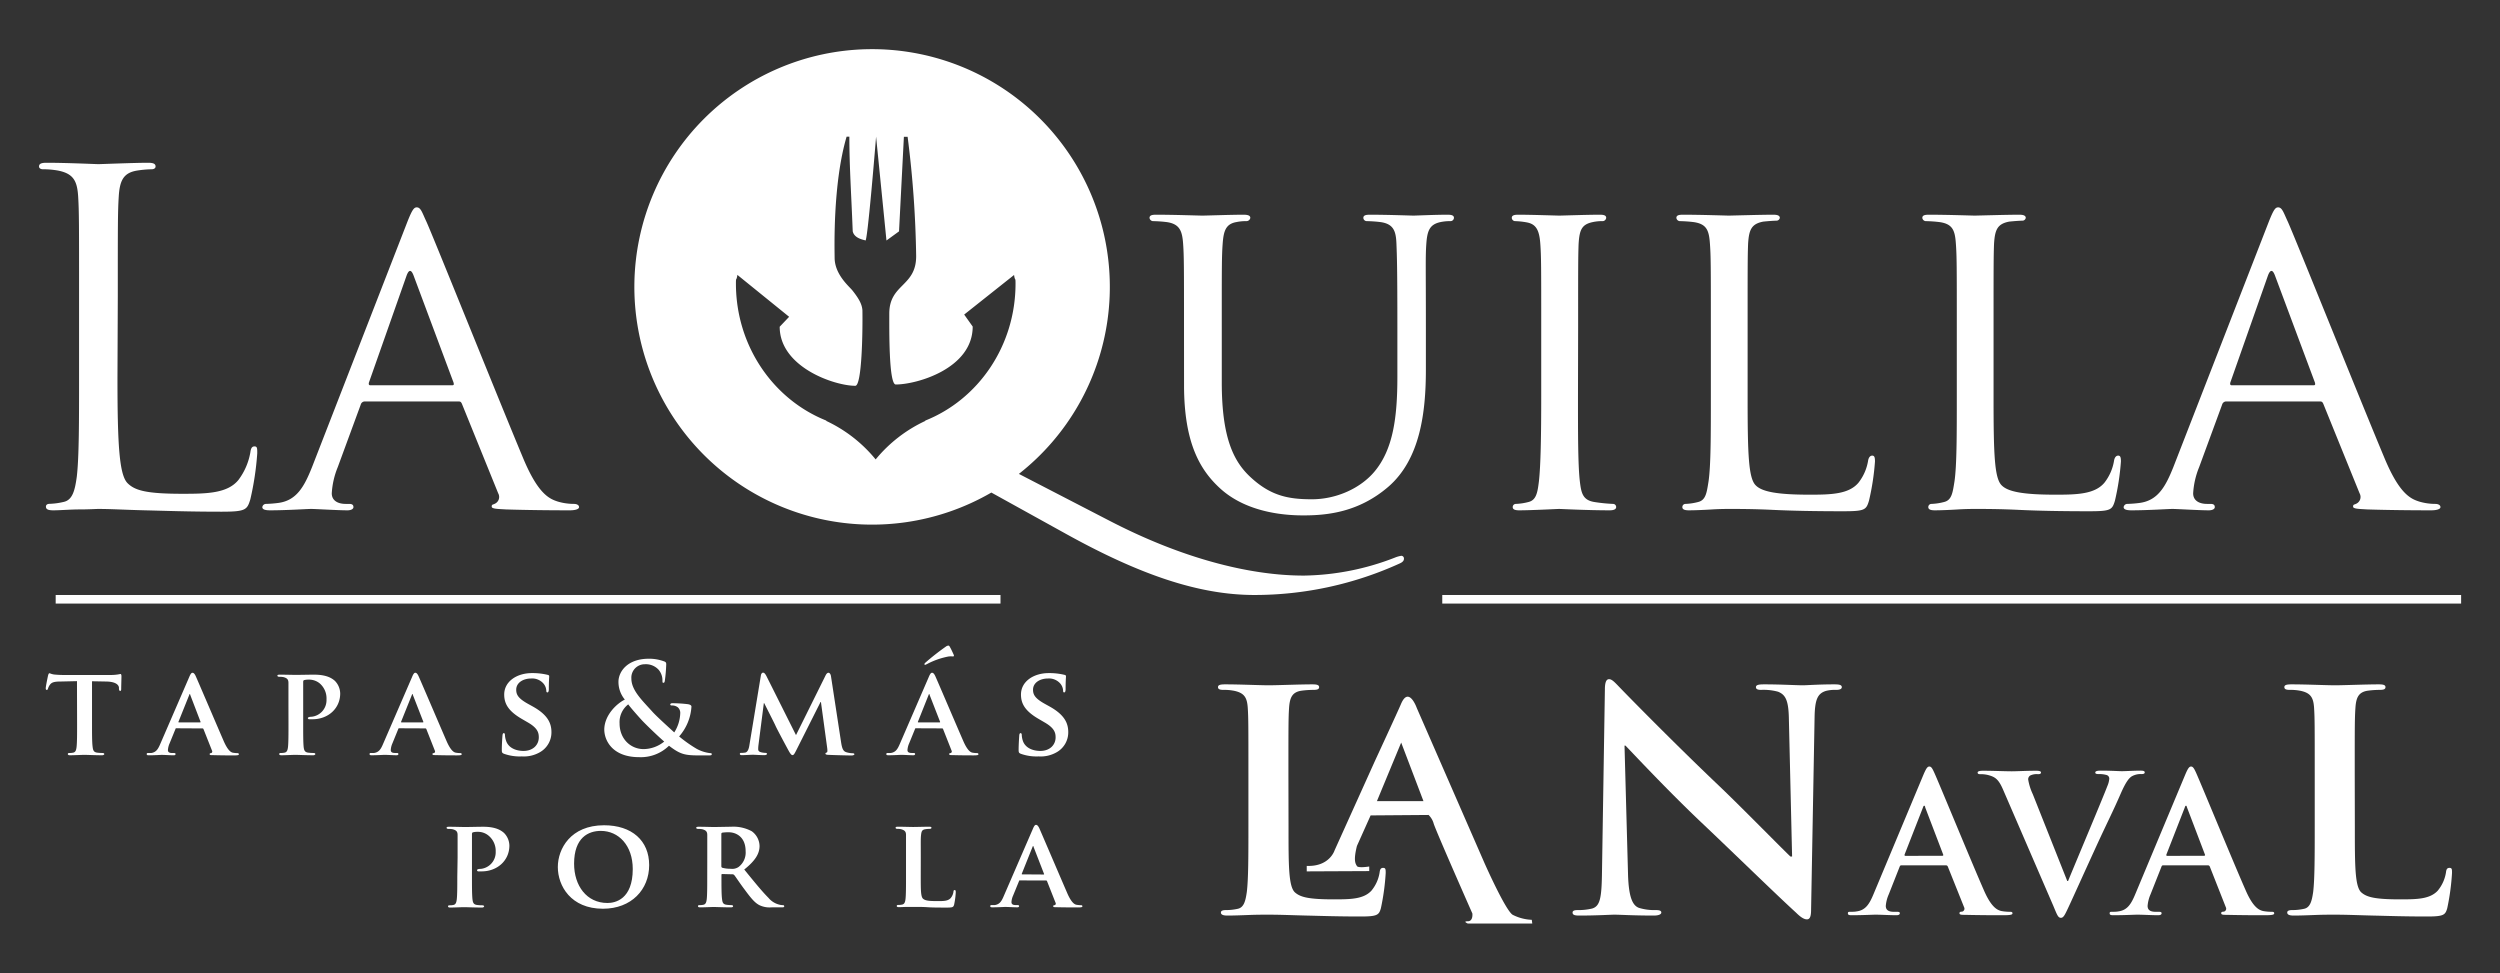 <svg id="Layer_1" data-name="Layer 1" xmlns="http://www.w3.org/2000/svg" viewBox="0 0 669.97 260.76"><rect x="0" y="0" width="669.97" height="260.76" fill="#333333" stroke="none"/><defs><style>.cls-1{fill:#fff;}</style></defs><title>logoquilla-b</title><path class="cls-1" d="M31.48,101.28c0,18.11.5,26,2.71,28.21,2,2,5.18,2.84,14.79,2.84,6.53,0,12-.13,14.91-3.7a17.18,17.18,0,0,0,3.2-7.39c.13-1,.37-1.61,1.11-1.61s.74.5.74,1.85a78,78,0,0,1-1.85,12.32c-.86,2.84-1.23,3.33-7.76,3.33-8.87,0-15.28-.25-20.45-.37s-9-.37-12.57-.37c-.49,0-2.59.13-5,.13s-5.18.24-7,.24c-1.36,0-2-.24-2-1,0-.37.25-.74,1-.74a18.8,18.8,0,0,0,3.7-.5c2.46-.49,3.08-3.2,3.57-6.77.61-5.18.61-14.91.61-26.74V79.35c0-19.22,0-22.67-.24-26.62-.25-4.19-1.23-6.16-5.3-7a22.76,22.76,0,0,0-4.19-.37c-.49,0-1-.25-1-.74,0-.74.61-1,2-1,5.54,0,13.3.37,13.92.37s9.61-.37,13.31-.37c1.35,0,2,.25,2,1,0,.49-.5.74-1,.74a28.27,28.27,0,0,0-4.06.37c-3.58.62-4.56,2.71-4.81,7-.25,4-.25,7.4-.25,26.62Z"/><path class="cls-1" d="M109.1,59.63c1.35-3.45,1.85-4.06,2.59-4.06,1.11,0,1.47,1.48,2.58,3.82,2,4.43,19.35,47.68,26,63.57,3.94,9.37,6.9,10.72,9.24,11.46a15.21,15.21,0,0,0,4.31.62c.62,0,1.36.24,1.36.86s-1.23.86-2.46.86c-1.61,0-9.62,0-17.13-.24-2.1-.13-3.82-.13-3.82-.74s.25-.5.74-.74a2,2,0,0,0,1-2.84l-9.73-24c-.25-.5-.37-.62-1-.62h-25a1.15,1.15,0,0,0-1.11.86l-6.16,16.76a21.79,21.79,0,0,0-1.6,7c0,2.1,1.85,2.84,3.7,2.84h1c.87,0,1.11.37,1.11.86s-.61.86-1.6.86c-2.59,0-8.5-.37-9.73-.37s-6.53.37-11,.37c-1.35,0-2.09-.24-2.09-.86a1,1,0,0,1,1-.86,31.53,31.53,0,0,0,3.21-.25c4.93-.62,7-4.31,9.11-9.61Zm12.07,43.62c.5,0,.5-.25.37-.74L110.82,73.8c-.61-1.6-1.23-1.6-1.84,0L98.87,102.51c-.12.49,0,.74.37.74Z"/><path class="cls-1" d="M317.3,87.85c0-16.27,0-19.22-.24-22.55s-.87-5.3-4.44-5.79a35.68,35.68,0,0,0-3.7-.25,1,1,0,0,1-.86-.86c0-.62.49-.86,1.73-.86,4.92,0,11.45.24,12.44.24s7.76-.24,11-.24c1.23,0,1.84.24,1.84.86a1.05,1.05,0,0,1-1,.86,12.45,12.45,0,0,0-2.71.25c-2.84.49-3.45,2.34-3.7,5.79s-.24,6.28-.24,22.55v14.66c0,15.15,3.32,21.44,8,25.63,5.3,4.8,10,5.66,16.14,5.66,6.66,0,13.07-3,16.76-7.39,5.05-6,6.16-14.66,6.16-25.38V87.85c0-16.27-.12-19.22-.25-22.55s-.74-5.3-4.31-5.79a35.67,35.67,0,0,0-3.69-.25.92.92,0,0,1-.87-.86c0-.62.5-.86,1.73-.86,4.81,0,11.09.24,11.7.24s5.92-.24,9.12-.24c1.23,0,1.73.24,1.73.86a.92.92,0,0,1-.87.86,12.5,12.5,0,0,0-2.71.25c-2.95.62-3.57,2.34-3.82,5.79s-.12,6.28-.12,22.55V99.06c0,11.33-1.48,24-10.1,31.42-7.89,6.77-16.27,7.64-22.67,7.64-3.58,0-14.91-.25-22.55-7.4-5.3-4.92-9.49-12.19-9.49-27.47Z"/><path class="cls-1" d="M422.88,106.33c0,10.1,0,18.36.5,22.67.37,3.08.74,5.05,3.94,5.54a43.36,43.36,0,0,0,4.93.5.83.83,0,0,1,.86.86c0,.49-.49.86-1.72.86-6,0-13.06-.37-13.56-.37s-7.39.37-10.72.37c-1.1,0-1.72-.24-1.72-.86a.84.84,0,0,1,.86-.86,15.33,15.33,0,0,0,3.33-.5c2.09-.49,2.46-2.46,2.83-5.54.49-4.31.62-12.57.62-22.67V87.85c0-16.27,0-19.22-.25-22.55-.25-3.57-1.11-5.17-3.45-5.67a20.07,20.07,0,0,0-3.32-.37.92.92,0,0,1-.87-.86c0-.62.5-.86,1.73-.86,3.57,0,10.35.24,11,.24s7.52-.24,10.85-.24c1.23,0,1.72.24,1.72.86a1,1,0,0,1-.86.86,11.91,11.91,0,0,0-2.71.25c-3,.62-3.58,2.09-3.82,5.79-.13,3.33-.13,6.28-.13,22.55Z"/><path class="cls-1" d="M468.34,106.58c0,15.4.25,21.68,2.22,23.53,1.73,1.72,5.92,2.46,14.42,2.46,5.67,0,10.47-.12,13.06-3.2a12.88,12.88,0,0,0,2.59-5.92c.12-.74.49-1.35,1.1-1.35s.74.49.74,1.6a66.32,66.32,0,0,1-1.6,10.47c-.74,2.47-1.11,2.84-6.9,2.84-7.76,0-13.8-.13-18.85-.37s-8.62-.25-11.83-.25c-.49,0-2.34,0-4.43.13s-4.56.24-6.29.24c-1.1,0-1.72-.24-1.72-.86a.84.84,0,0,1,.86-.86,15.33,15.33,0,0,0,3.33-.5c2.09-.49,2.34-2.46,2.83-5.54.62-4.31.62-12.57.62-22.67V87.85c0-16.27,0-19.22-.25-22.55-.25-3.57-.86-5.3-4.43-5.79a35.87,35.87,0,0,0-3.7-.25,1,1,0,0,1-.86-.86c0-.62.49-.86,1.72-.86,4.93,0,11.71.24,12.32.24s8.63-.24,11.95-.24c1.11,0,1.73.24,1.73.86a.92.92,0,0,1-.86.74c-.74,0-2.34.12-3.58.25-3.2.61-3.82,2.21-4.06,5.91-.13,3.33-.13,6.28-.13,22.55Z"/><path class="cls-1" d="M534.25,106.58c0,15.4.25,21.68,2.22,23.53,1.73,1.72,5.92,2.46,14.42,2.46,5.66,0,10.47-.12,13.06-3.2a12.88,12.88,0,0,0,2.59-5.92c.12-.74.49-1.35,1.1-1.35s.74.49.74,1.6a66.32,66.32,0,0,1-1.6,10.47c-.74,2.47-1.11,2.84-6.9,2.84-7.76,0-13.8-.13-18.85-.37s-8.62-.25-11.83-.25c-.49,0-2.34,0-4.43.13s-4.56.24-6.29.24c-1.1,0-1.72-.24-1.72-.86a.84.84,0,0,1,.86-.86,15.33,15.33,0,0,0,3.33-.5c2.09-.49,2.34-2.46,2.83-5.54.62-4.31.62-12.57.62-22.67V87.85c0-16.27,0-19.22-.25-22.55-.24-3.57-.86-5.3-4.43-5.79a35.87,35.87,0,0,0-3.7-.25,1,1,0,0,1-.86-.86c0-.62.49-.86,1.72-.86,4.93,0,11.71.24,12.32.24s8.63-.24,11.95-.24c1.11,0,1.73.24,1.73.86a.92.92,0,0,1-.86.74c-.74,0-2.34.12-3.58.25-3.2.61-3.82,2.21-4.06,5.91-.13,3.33-.13,6.28-.13,22.55Z"/><path class="cls-1" d="M607.93,59.63c1.35-3.45,1.84-4.06,2.58-4.06,1.11,0,1.48,1.48,2.59,3.82,2,4.43,19.34,47.68,26,63.57,3.94,9.37,6.9,10.72,9.24,11.46a15.16,15.16,0,0,0,4.31.62c.62,0,1.36.24,1.36.86s-1.24.86-2.47.86c-1.6,0-9.61,0-17.12-.24-2.1-.13-3.82-.13-3.82-.74s.24-.5.74-.74a2,2,0,0,0,1-2.84l-9.73-24c-.25-.5-.37-.62-1-.62h-25a1.15,1.15,0,0,0-1.11.86l-6.16,16.76a21.79,21.79,0,0,0-1.6,7c0,2.1,1.85,2.84,3.69,2.84h1c.87,0,1.11.37,1.11.86s-.61.86-1.6.86c-2.59,0-8.5-.37-9.73-.37s-6.54.37-11,.37c-1.36,0-2.1-.24-2.1-.86a1,1,0,0,1,1-.86,31.13,31.13,0,0,0,3.2-.25c4.93-.62,7-4.31,9.12-9.61ZM620,103.25c.49,0,.49-.25.37-.74L609.65,73.8q-.92-2.4-1.85,0l-10.1,28.71c-.12.49,0,.74.37.74Z"/><path class="cls-1" d="M20.63,182.54l-4.4.1c-1.72,0-2.42.24-2.86.88a3.16,3.16,0,0,0-.5,1c-.07.24-.14.37-.34.37s-.27-.17-.27-.47c0-.47.57-3.22.64-3.46s.17-.54.34-.54.53.24,1.27.34a28.18,28.18,0,0,0,3,.13h12a13,13,0,0,0,2-.13c.47-.07.7-.14.8-.14s.24.17.24.61c0,.6-.07,2.72-.07,3.46,0,.3-.1.47-.27.47s-.3-.14-.33-.57l0-.31c-.06-.73-.84-1.61-3.49-1.64l-3.73-.07V194.1c0,2.62,0,4.87.17,6.11.1.81.27,1.34,1.14,1.48a10.64,10.64,0,0,0,1.51.1c.34,0,.47.17.47.3s-.23.31-.57.31c-1.95,0-3.93-.11-4.77-.11-.67,0-2.68.11-3.86.11-.37,0-.57-.11-.57-.31s.1-.3.47-.3a4.09,4.09,0,0,0,1-.1c.6-.14.77-.67.87-1.51.14-1.21.14-3.46.14-6.08Z"/><path class="cls-1" d="M47.29,195.17c-.17,0-.21,0-.27.2l-1.58,3.87A5.22,5.22,0,0,0,45,201c0,.5.27.8,1.18.8h.43c.37,0,.44.13.44.3s-.17.31-.47.31c-1,0-2.35-.11-3.29-.11-.3,0-1.88.11-3.43.11-.37,0-.54-.07-.54-.31s.1-.3.34-.3l.87,0c1.35-.21,1.85-1.08,2.46-2.52l7.72-17.84c.34-.81.57-1.14.88-1.14s.57.27.87.91c.7,1.57,5.64,13.13,7.52,17.46,1.15,2.59,2,3,2.52,3.06a6.89,6.89,0,0,0,1.11.1c.27,0,.4.1.4.3s-.16.31-1.27.31-3.19,0-5.68-.07c-.54,0-.87,0-.87-.24s.07-.27.37-.3a.45.45,0,0,0,.27-.64l-2.29-5.78a.29.29,0,0,0-.3-.2Zm6.31-1.58c.14,0,.17-.06.14-.16L51,186.27c0-.1-.07-.27-.14-.27s-.13.17-.16.27l-2.86,7.12c-.07.14,0,.2.1.2Z"/><path class="cls-1" d="M77.3,189.06c0-4.33,0-5.14,0-6.05s-.34-1.27-1.28-1.54a5.23,5.23,0,0,0-1.17-.1c-.31,0-.51-.1-.51-.31s.24-.26.67-.26c1.55,0,3.43.06,4.27.06,1.21,0,3.56-.06,4.9-.06,3.7,0,5,1.2,5.51,1.61a4.94,4.94,0,0,1,1.48,3.43c0,4-3.22,6.91-7.42,6.91a8.63,8.63,0,0,1-.88,0c-.16,0-.37-.1-.37-.3s.34-.37,1-.37a4.47,4.47,0,0,0,4-4.64,5.32,5.32,0,0,0-1.74-4.23,4.48,4.48,0,0,0-3-1.08,4.67,4.67,0,0,0-1.28.14c-.16.07-.23.23-.23.54V194.1c0,2.62,0,4.87.13,6.11.1.81.27,1.34,1.14,1.48a11.09,11.09,0,0,0,1.52.1c.33,0,.47.17.47.3s-.24.31-.54.31c-2,0-4.07-.11-4.84-.11s-2.55.11-3.73.11c-.37,0-.57-.11-.57-.31s.1-.3.47-.3a4.19,4.19,0,0,0,1-.1c.61-.14.78-.67.88-1.51.13-1.21.13-3.46.13-6.08Z"/><path class="cls-1" d="M107,195.17c-.17,0-.2,0-.27.2l-1.58,3.87a5.15,5.15,0,0,0-.43,1.75c0,.5.27.8,1.17.8h.44c.37,0,.44.13.44.3s-.17.31-.47.31c-1,0-2.36-.11-3.3-.11-.3,0-1.88.11-3.42.11-.37,0-.54-.07-.54-.31s.1-.3.34-.3l.87,0c1.34-.21,1.85-1.08,2.45-2.52l7.73-17.84c.33-.81.57-1.14.87-1.14s.57.27.87.91c.71,1.57,5.65,13.13,7.53,17.46,1.14,2.59,2,3,2.52,3.06a6.79,6.79,0,0,0,1.11.1c.27,0,.4.1.4.3s-.17.31-1.28.31-3.19,0-5.67-.07c-.54,0-.88,0-.88-.24s.07-.27.37-.3a.45.45,0,0,0,.27-.64l-2.28-5.78a.29.29,0,0,0-.31-.2Zm6.32-1.58c.13,0,.16-.06.13-.16l-2.79-7.16c0-.1-.06-.27-.13-.27s-.14.17-.17.27l-2.86,7.12c-.06.14,0,.2.11.2Z"/><path class="cls-1" d="M135.05,202c-.47-.21-.57-.34-.57-1,0-1.54.13-3.32.17-3.8s.13-.73.37-.73.3.27.3.47a5.3,5.3,0,0,0,.27,1.48c.64,2.11,2.85,2.82,4.7,2.82,2.55,0,4.1-1.62,4.1-3.63,0-1.24-.3-2.49-2.92-4l-1.72-1c-3.49-2.05-4.63-4-4.63-6.48,0-3.5,3.36-5.75,7.45-5.75a17.57,17.57,0,0,1,4.2.47c.27.07.41.17.41.37,0,.37-.1,1.18-.1,3.43,0,.6-.14.91-.37.91s-.31-.17-.31-.51a3.2,3.2,0,0,0-.77-1.88,4,4,0,0,0-3.29-1.34c-2.12,0-4,1.11-4,3,0,1.28.47,2.29,3.12,3.77l1.21.67c3.9,2.15,5.11,4.33,5.11,6.92a6.11,6.11,0,0,1-3,5.34,8.61,8.61,0,0,1-4.94,1.18A12.59,12.59,0,0,1,135.05,202Z"/><path class="cls-1" d="M167.45,187.48a7.41,7.41,0,0,1-1.71-4.77c0-2.65,2.32-6.18,8.16-6.18a11.5,11.5,0,0,1,4.07.71c.57.2.57.46.57.87a40.7,40.7,0,0,1-.37,4.3c-.07.5-.2.57-.41.57s-.23-.14-.23-.64a4.41,4.41,0,0,0-1-2.82,4.63,4.63,0,0,0-3.73-1.51,3.59,3.59,0,0,0-3.6,3.83c0,3.15,2.89,5.84,5.58,8.83,1.14,1.31,5.27,5,5.91,5.61a10.12,10.12,0,0,0,1.61-5.17,2,2,0,0,0-.64-1.55,2.51,2.51,0,0,0-1.64-.5c-.2,0-.4-.07-.4-.27s.26-.34.53-.34a38.36,38.36,0,0,1,4,.24c.64.07,1.15.27,1.15.67a13.34,13.34,0,0,1-3.3,8,36,36,0,0,0,4.67,3.3,10.07,10.07,0,0,0,3.6,1.17c.3,0,.47,0,.47.3s-.27.31-1,.31H187.2c-3.82,0-5-.37-7.92-2.59a10.79,10.79,0,0,1-8,3.06c-7.19,0-9.34-4.51-9.34-7.43C162,191.51,165.44,188.45,167.45,187.48ZM178,198.73c-1.95-1.68-5.18-4.83-6.05-5.78s-3-3.35-3.59-4.19a6,6,0,0,0-2.32,5.1c0,4.2,3,6.89,6.45,6.89A8.93,8.93,0,0,0,178,198.73Z"/><path class="cls-1" d="M203.91,181c.07-.47.34-.74.57-.74s.51.14.91.91L213.32,197l7.93-16c.23-.47.5-.71.77-.71s.57.3.67.91l2.69,17.57c.27,1.78.54,2.55,1.44,2.82a6.05,6.05,0,0,0,1.68.27c.27,0,.47.1.47.27s-.33.33-.77.33c-.74,0-4.94-.1-6.11-.17-.71,0-.88-.16-.88-.33s.14-.24.34-.3.23-.41.13-1.21L220,188.12h-.1l-6.35,12.63c-.67,1.34-.84,1.61-1.18,1.61s-.7-.57-1.17-1.44c-.71-1.31-3.06-5.68-3.4-6.48-.23-.54-2-4-3-6h-.1l-1.41,11a9.14,9.14,0,0,0-.1,1.35c0,.53.4.73.9.84a5.19,5.19,0,0,0,1,.13c.27,0,.47.13.47.27s-.26.34-.7.34c-1.24,0-2.59-.11-3.12-.11s-2,.11-2.93.11c-.3,0-.54-.07-.54-.34s.17-.27.48-.27a5.1,5.1,0,0,0,.9-.07c.81-.1,1.08-1.24,1.21-2.18Z"/><path class="cls-1" d="M245.48,195.17c-.17,0-.2,0-.27.2l-1.58,3.87a5.22,5.22,0,0,0-.44,1.75c0,.5.27.8,1.18.8h.44c.37,0,.43.13.43.3s-.16.31-.47.31c-1,0-2.35-.11-3.29-.11-.3,0-1.88.11-3.43.11-.36,0-.53-.07-.53-.31a.29.29,0,0,1,.33-.3l.88,0c1.34-.21,1.84-1.08,2.45-2.52l7.72-17.84c.34-.81.58-1.14.88-1.14s.57.27.87.91c.71,1.57,5.64,13.13,7.53,17.46,1.14,2.59,2,3,2.52,3.06a6.68,6.68,0,0,0,1.1.1c.27,0,.41.1.41.3s-.17.31-1.28.31-3.19,0-5.68-.07c-.53,0-.87,0-.87-.24s.07-.27.37-.3a.45.45,0,0,0,.27-.64l-2.28-5.78a.29.29,0,0,0-.31-.2Zm6.31-1.58c.14,0,.17-.06.14-.16l-2.79-7.16c0-.1-.07-.27-.13-.27s-.14.17-.17.27L246,193.39c-.06.14,0,.2.1.2Zm3.77-18.17c.2.4,0,.5-.17.5a6.45,6.45,0,0,0-1.14,0,20.42,20.42,0,0,0-5.75,2,3.42,3.42,0,0,1-.57.26.21.21,0,0,1-.2-.2c0-.13.13-.27.3-.43a64.46,64.46,0,0,1,5.41-4.24,1.47,1.47,0,0,1,.67-.3c.24,0,.3.1.47.4C254.85,173.87,255.15,174.51,255.56,175.42Z"/><path class="cls-1" d="M273.55,202c-.47-.21-.57-.34-.57-1,0-1.54.13-3.32.16-3.8s.14-.73.37-.73.31.27.31.47a5.63,5.63,0,0,0,.26,1.48c.64,2.11,2.86,2.82,4.71,2.82,2.55,0,4.1-1.62,4.1-3.63,0-1.24-.31-2.49-2.93-4l-1.71-1c-3.49-2.05-4.64-4-4.64-6.48,0-3.5,3.36-5.75,7.46-5.75a17.57,17.57,0,0,1,4.2.47c.27.07.4.17.4.37,0,.37-.1,1.18-.1,3.43,0,.6-.13.91-.37.91s-.3-.17-.3-.51a3.2,3.2,0,0,0-.77-1.88,4,4,0,0,0-3.29-1.34c-2.12,0-4,1.11-4,3,0,1.28.47,2.29,3.12,3.77l1.21.67c3.9,2.15,5.11,4.33,5.11,6.92a6.11,6.11,0,0,1-3,5.34,8.61,8.61,0,0,1-4.94,1.18A12.56,12.56,0,0,1,273.55,202Z"/><path class="cls-1" d="M122.63,229.83c0-4.34,0-5.14,0-6.05s-.33-1.27-1.27-1.54a5.33,5.33,0,0,0-1.18-.1c-.3,0-.5-.1-.5-.31s.23-.27.67-.27c1.54,0,3.43.07,4.27.07,1.2,0,3.56-.07,4.9-.07,3.69,0,5,1.21,5.51,1.62a4.93,4.93,0,0,1,1.48,3.42c0,4-3.23,6.92-7.43,6.92a8.43,8.43,0,0,1-.87,0,.34.34,0,0,1-.37-.3c0-.24.34-.37,1-.37a4.47,4.47,0,0,0,4-4.64A5.3,5.3,0,0,0,131,224a4.44,4.44,0,0,0-3-1.08,4.67,4.67,0,0,0-1.28.14c-.17.07-.24.23-.24.54v11.32c0,2.62,0,4.87.14,6.11.1.81.27,1.34,1.14,1.48a11,11,0,0,0,1.51.1c.34,0,.47.17.47.3s-.23.3-.54.3c-2,0-4.06-.1-4.83-.1s-2.56.1-3.73.1c-.37,0-.57-.1-.57-.3s.1-.3.47-.3a4.25,4.25,0,0,0,1-.1c.6-.14.77-.67.87-1.51.14-1.21.14-3.46.14-6.08Z"/><path class="cls-1" d="M149.49,232.35c0-4.87,3.42-11.19,12.39-11.19,7.46,0,12.09,4.13,12.09,10.68s-4.76,11.69-12.39,11.69C153,243.53,149.49,237.42,149.49,232.35Zm20.08.54c0-6.32-3.79-10.22-8.56-10.22-3.29,0-7.16,1.75-7.16,8.8,0,5.88,3.36,10.52,8.94,10.52C164.87,242,169.57,241,169.57,232.89Z"/><path class="cls-1" d="M189.54,229.83c0-4.34,0-5.14,0-6.05s-.34-1.27-1.28-1.54a5.23,5.23,0,0,0-1.17-.1c-.31,0-.51-.1-.51-.31s.24-.27.68-.27c1.54,0,3.42.07,4,.07,1,0,3.69-.07,4.6-.07a10.37,10.37,0,0,1,5.61,1.21,5,5,0,0,1,2.08,3.94c0,2.11-1.21,4-4.1,6.31,2.62,3.22,4.71,5.81,6.49,7.59a5.48,5.48,0,0,0,3.15,1.88,2.7,2.7,0,0,0,.71.07.35.35,0,0,1,.37.3c0,.24-.2.3-.57.3h-2.82a6.34,6.34,0,0,1-3.23-.57c-1.28-.63-2.38-2-4-4.2-1.18-1.54-2.42-3.46-2.79-3.89a.67.67,0,0,0-.54-.2l-2.65-.07a.21.21,0,0,0-.23.23v.41c0,2.65,0,4.87.16,6.08.1.84.24,1.37,1.15,1.51a10.58,10.58,0,0,0,1.44.1.35.35,0,0,1,.37.3c0,.2-.24.3-.6.3-1.72,0-4.17-.1-4.61-.1s-2.45.1-3.63.1c-.36,0-.57-.1-.57-.3s.1-.3.47-.3a4.14,4.14,0,0,0,1-.1c.61-.14.78-.67.88-1.51.13-1.21.13-3.46.13-6.08Zm3.77,2.21c0,.31.06.41.26.51a8.24,8.24,0,0,0,2.26.27,3,3,0,0,0,2.08-.47,4.84,4.84,0,0,0,1.91-4.23c0-4-2.75-5.08-4.5-5.08a11.74,11.74,0,0,0-1.75.1c-.2.07-.26.17-.26.41Z"/><path class="cls-1" d="M246.75,234.87c0,3.66,0,5.47.64,6s1.65.61,3.93.61c1.58,0,2.72,0,3.46-.81a3.39,3.39,0,0,0,.74-1.71c0-.27.1-.44.34-.44s.27.3.27.64a21.28,21.28,0,0,1-.44,3.29c-.2.64-.34.77-1.88.77-2.12,0-3.83,0-5.31-.1s-2.72-.07-3.93-.07c-.33,0-1,0-1.68,0s-1.44.06-2,.06c-.37,0-.57-.1-.57-.3s.1-.3.47-.3a4.19,4.19,0,0,0,1-.1c.61-.14.78-.67.88-1.51.13-1.21.13-3.46.13-6.08v-5c0-4.34,0-5.14,0-6.05s-.34-1.27-1.28-1.54a3.75,3.75,0,0,0-1-.1c-.34,0-.51-.1-.51-.31s.2-.27.64-.27c1.38,0,3.26.07,4.07.07s3.12-.07,4.26-.07c.44,0,.64.07.64.27s-.17.31-.54.31a6.35,6.35,0,0,0-1.14.1c-.81.13-1,.53-1.11,1.54s-.07,1.71-.07,6.05Z"/><path class="cls-1" d="M273.34,235.94c-.16,0-.2,0-.26.2L271.5,240a5,5,0,0,0-.44,1.74c0,.51.27.81,1.18.81h.43c.37,0,.44.13.44.3s-.17.3-.47.3c-1,0-2.35-.1-3.29-.1-.31,0-1.88.1-3.43.1-.37,0-.54-.06-.54-.3s.1-.3.34-.3l.87,0c1.35-.21,1.85-1.08,2.45-2.52l7.73-17.84c.34-.81.57-1.14.87-1.14s.58.27.88.9c.7,1.58,5.64,13.14,7.52,17.47,1.14,2.59,2,3,2.52,3.06a6.79,6.79,0,0,0,1.11.1c.27,0,.4.1.4.3s-.16.3-1.27.3-3.19,0-5.68-.06c-.54,0-.87,0-.87-.24s.06-.27.37-.3a.44.44,0,0,0,.26-.64l-2.28-5.78a.28.28,0,0,0-.3-.2Zm6.32-1.58c.13,0,.17-.06.13-.17L277,227c0-.1-.07-.27-.14-.27s-.13.17-.17.27l-2.85,7.12c-.07.14,0,.2.1.2Z"/><path class="cls-1" d="M345.31,221.6c0,10.49,0,16.14,1.8,17.62,1.46,1.23,3.69,1.8,10.38,1.8,4.54,0,7.89-.08,10-2.29a10.05,10.05,0,0,0,2.23-4.92c.09-.74.26-1.23.94-1.23s.69.41.69,1.39a61.66,61.66,0,0,1-1.29,9.43c-.51,1.8-.94,2.21-5.4,2.21-6.17,0-10.63-.16-14.49-.25s-6.95-.24-10.46-.24c-.95,0-2.83,0-4.89.08s-4.2.16-5.92.16c-1.11,0-1.71-.24-1.71-.81,0-.41.34-.66,1.37-.66a14.34,14.34,0,0,0,3.09-.33c1.71-.33,2.14-2.13,2.48-4.51.43-3.44.43-9.91.43-17.45V207.17c0-12.46,0-14.75-.17-17.38-.17-2.78-.86-4.09-3.69-4.67a13.54,13.54,0,0,0-2.83-.24c-.94,0-1.46-.17-1.46-.74s.6-.74,1.89-.74c4,0,9.43.25,11.75.25,2.06,0,8.32-.25,11.66-.25,1.2,0,1.8.16,1.8.74s-.51.74-1.54.74a24.31,24.31,0,0,0-3.34.24c-2.32.41-3,1.81-3.18,4.67-.17,2.63-.17,4.92-.17,17.38Z"/><path class="cls-1" d="M436.29,234.22c.17,6.39,1.28,8.52,3,9.1a14.28,14.28,0,0,0,4.46.57c.94,0,1.46.16,1.46.66s-.78.81-2,.81c-5.57,0-9-.24-10.63-.24-.77,0-4.8.24-9.26.24-1.12,0-1.89-.08-1.89-.81,0-.5.52-.66,1.37-.66a15.76,15.76,0,0,0,3.86-.41c2.23-.66,2.57-3,2.66-10.16l.77-48.53c0-1.63.26-2.78,1.12-2.78s1.71,1.06,3.17,2.54c1,1.06,14.06,14.42,26.58,26.31,5.84,5.57,17.41,17.38,18.87,18.69h.43l-.86-36.81c-.08-5-.86-6.55-2.91-7.37a14.7,14.7,0,0,0-4.55-.49c-1,0-1.37-.25-1.37-.74,0-.66.94-.74,2.23-.74,4.46,0,8.57.25,10.38.25.94,0,4.2-.25,8.4-.25,1.11,0,2,.08,2,.74,0,.49-.51.74-1.54.74a9.93,9.93,0,0,0-2.57.24c-2.41.66-3.09,2.38-3.18,7l-.94,51.72c0,1.8-.34,2.54-1.12,2.54-.94,0-2-.9-2.91-1.8-5.4-4.92-16.38-15.66-25.3-24.1-9.35-8.85-18.87-19.1-20.41-20.66h-.26Z"/><path class="cls-1" d="M509.55,231.9c-.26,0-.37.11-.48.41l-2.89,7.33a9.52,9.52,0,0,0-.81,3.12c0,.92.49,1.59,2.15,1.59h.8c.65,0,.81.1.81.41s-.32.51-.91.51c-1.72,0-4-.15-5.69-.15-.58,0-3.53.15-6.32.15-.7,0-1-.1-1-.51s.22-.41.65-.41,1.23,0,1.66-.1c2.46-.31,3.48-2.05,4.55-4.61l13.45-32.17c.65-1.48,1-2.05,1.51-2.05s.8.46,1.33,1.64c1.29,2.82,9.87,23.72,13.29,31.5,2,4.61,3.6,5.33,4.72,5.59a12.56,12.56,0,0,0,2.25.2c.43,0,.7.05.7.41s-.48.51-2.47.51-5.84,0-10.13-.1c-1,0-1.6,0-1.6-.41s.21-.41.75-.46a.82.82,0,0,0,.48-1.18L522,232.26a.52.52,0,0,0-.53-.36Zm10.94-2.56c.27,0,.32-.15.27-.3l-4.83-12.66c0-.2-.1-.46-.26-.46s-.27.26-.33.46L510.41,229c-.05.21,0,.36.22.36Z"/><path class="cls-1" d="M536.78,211.57c-1.23-2.82-2.14-3.38-4.07-3.89a8.46,8.46,0,0,0-2.09-.21c-.48,0-.64-.15-.64-.46s.58-.46,1.39-.46c2.84,0,5.89.15,7.77.15,1.34,0,3.91-.15,6.59-.15.64,0,1.23.1,1.23.46s-.32.46-.8.46a4,4,0,0,0-2.09.36,1.21,1.21,0,0,0-.54,1.08,14.88,14.88,0,0,0,1.24,3.94L554,236.1h.22c2.3-5.63,9.27-22.12,10.55-25.5a6.11,6.11,0,0,0,.49-1.9,1,1,0,0,0-.7-1,7.26,7.26,0,0,0-2.14-.26c-.49,0-.91-.05-.91-.41s.48-.51,1.5-.51c2.68,0,4.93.15,5.62.15.92,0,3.43-.15,5-.15.7,0,1.13.1,1.13.46s-.33.46-.86.46a4.8,4.8,0,0,0-2.63.62c-.69.46-1.5,1.33-2.94,4.61-2.09,4.81-3.54,7.58-6.44,13.88-3.42,7.48-5.94,13.06-7.12,15.62-1.4,3-1.72,3.79-2.47,3.79s-1-.72-2-3.12Z"/><path class="cls-1" d="M579.71,231.9c-.27,0-.38.11-.48.41l-2.9,7.33a9.71,9.71,0,0,0-.8,3.12c0,.92.48,1.59,2.14,1.59h.81c.64,0,.8.1.8.41s-.32.51-.91.51c-1.72,0-4-.15-5.68-.15-.59,0-3.54.15-6.33.15-.69,0-1-.1-1-.51s.21-.41.64-.41,1.23,0,1.66-.1c2.47-.31,3.49-2.05,4.56-4.61l13.45-32.17c.64-1.48,1-2.05,1.5-2.05s.8.46,1.34,1.64c1.28,2.82,9.86,23.72,13.29,31.5,2,4.61,3.59,5.33,4.71,5.59a12.64,12.64,0,0,0,2.25.2c.43,0,.7.05.7.41s-.48.51-2.46.51-5.84,0-10.13-.1c-1,0-1.61,0-1.61-.41s.21-.41.75-.46a.82.82,0,0,0,.48-1.18l-4.28-10.86a.53.53,0,0,0-.54-.36Zm10.93-2.56c.27,0,.32-.15.27-.3l-4.82-12.66c-.06-.2-.11-.46-.27-.46s-.27.26-.32.46L580.57,229c-.06.21,0,.36.21.36Z"/><path class="cls-1" d="M631.07,221.6c0,10.49,0,16.14,1.81,17.62,1.45,1.23,3.68,1.8,10.37,1.8,4.55,0,7.89-.08,10-2.29a10.16,10.16,0,0,0,2.24-4.92c.08-.74.25-1.23.94-1.23s.68.41.68,1.39a62.72,62.72,0,0,1-1.28,9.43c-.52,1.8-.94,2.21-5.4,2.21-6.18,0-10.64-.16-14.5-.25s-6.94-.24-10.46-.24c-.94,0-2.83,0-4.89.08s-4.2.16-5.91.16c-1.12,0-1.72-.24-1.72-.81,0-.41.34-.66,1.37-.66a14.19,14.19,0,0,0,3.09-.33c1.71-.33,2.14-2.13,2.49-4.51.42-3.44.42-9.91.42-17.45V207.17c0-12.46,0-14.75-.17-17.38-.17-2.78-.85-4.09-3.68-4.67a13.67,13.67,0,0,0-2.83-.24c-.95,0-1.46-.17-1.46-.74s.6-.74,1.89-.74c4,0,9.43.25,11.74.25,2.06,0,8.32-.25,11.67-.25,1.2,0,1.8.16,1.8.74s-.52.74-1.55.74a24.42,24.42,0,0,0-3.34.24c-2.32.41-3,1.81-3.17,4.67-.18,2.63-.18,4.92-.18,17.38Z"/><path class="cls-1" d="M350.19,233.52v-1.47c6.11.25,7.46-4.16,7.46-4.16l10.76-23.84s6.11-13.21,7-15.29c2.12-5.14,4.28,1,4.28,1l18.1,41.45s5.62,12.72,7.58,13.94a12.41,12.41,0,0,0,5.13,1.35l.13,1H393.36s-1.47-.61,0-.61,1.22-2.08,1.22-2.08-10.27-23.24-10.4-24.21a5.15,5.15,0,0,0-1.34-2.2l-15.53.12-3.67,8.19c-1,4-.36,4.77,0,5.38s3.3.12,3.3.12v1.23ZM375.5,199,369,214.69h12.47Z"/><rect class="cls-1" x="386.51" y="159.45" width="273.04" height="2.3"/><rect class="cls-1" x="14.92" y="159.45" width="253.2" height="2.3"/><path class="cls-1" d="M376.24,149.71c0,.49-.25.86-1,1.23a93.93,93.93,0,0,1-39.05,8.51c-14.91,0-30.81-5.43-50.77-16.52L265.67,132a63.71,63.71,0,1,1,7.38-5l24.58,12.71c27,13.92,45.71,14.54,51.87,14.54a69.62,69.62,0,0,0,24.27-4.8,7.65,7.65,0,0,1,1.73-.5A.71.71,0,0,1,376.24,149.71ZM272.15,76c0-1.92-.13-.46-.39-2.31L258.39,84.3l2.28,3.21c0,11.28-15,15.53-20.62,15.53-1.88,0-1.73-14.87-1.73-19,0-8,7.2-7.19,7.2-15.38a280,280,0,0,0-2.29-32h-1L240.93,62l-3.37,2.45-2.78-27.82s-2.36,29.27-2.89,27.78c-1-.24-3-.72-3.37-2.43-.41-10.54-.9-17.39-.9-25.35h-.74c-3.77,12.81-3.21,30.59-3.21,32.43,0,4.48,3.9,7.7,4.73,8.73,1.92,2.4,2.61,3.86,2.72,5.36.09,5.85-.14,20.24-1.91,20.24-5.59,0-20.26-5-20.26-15.83l2.53-2.66L197.61,73.67c-.26,1.85-.39.39-.39,2.31,0,16.81,10.09,31.14,24.27,36.75l-.09.06a37.81,37.81,0,0,1,13.24,10.3l.05,0,0,0A37.9,37.9,0,0,1,248,112.79l-.09-.06C262.07,107.12,272.15,92.79,272.15,76Z"/></svg>